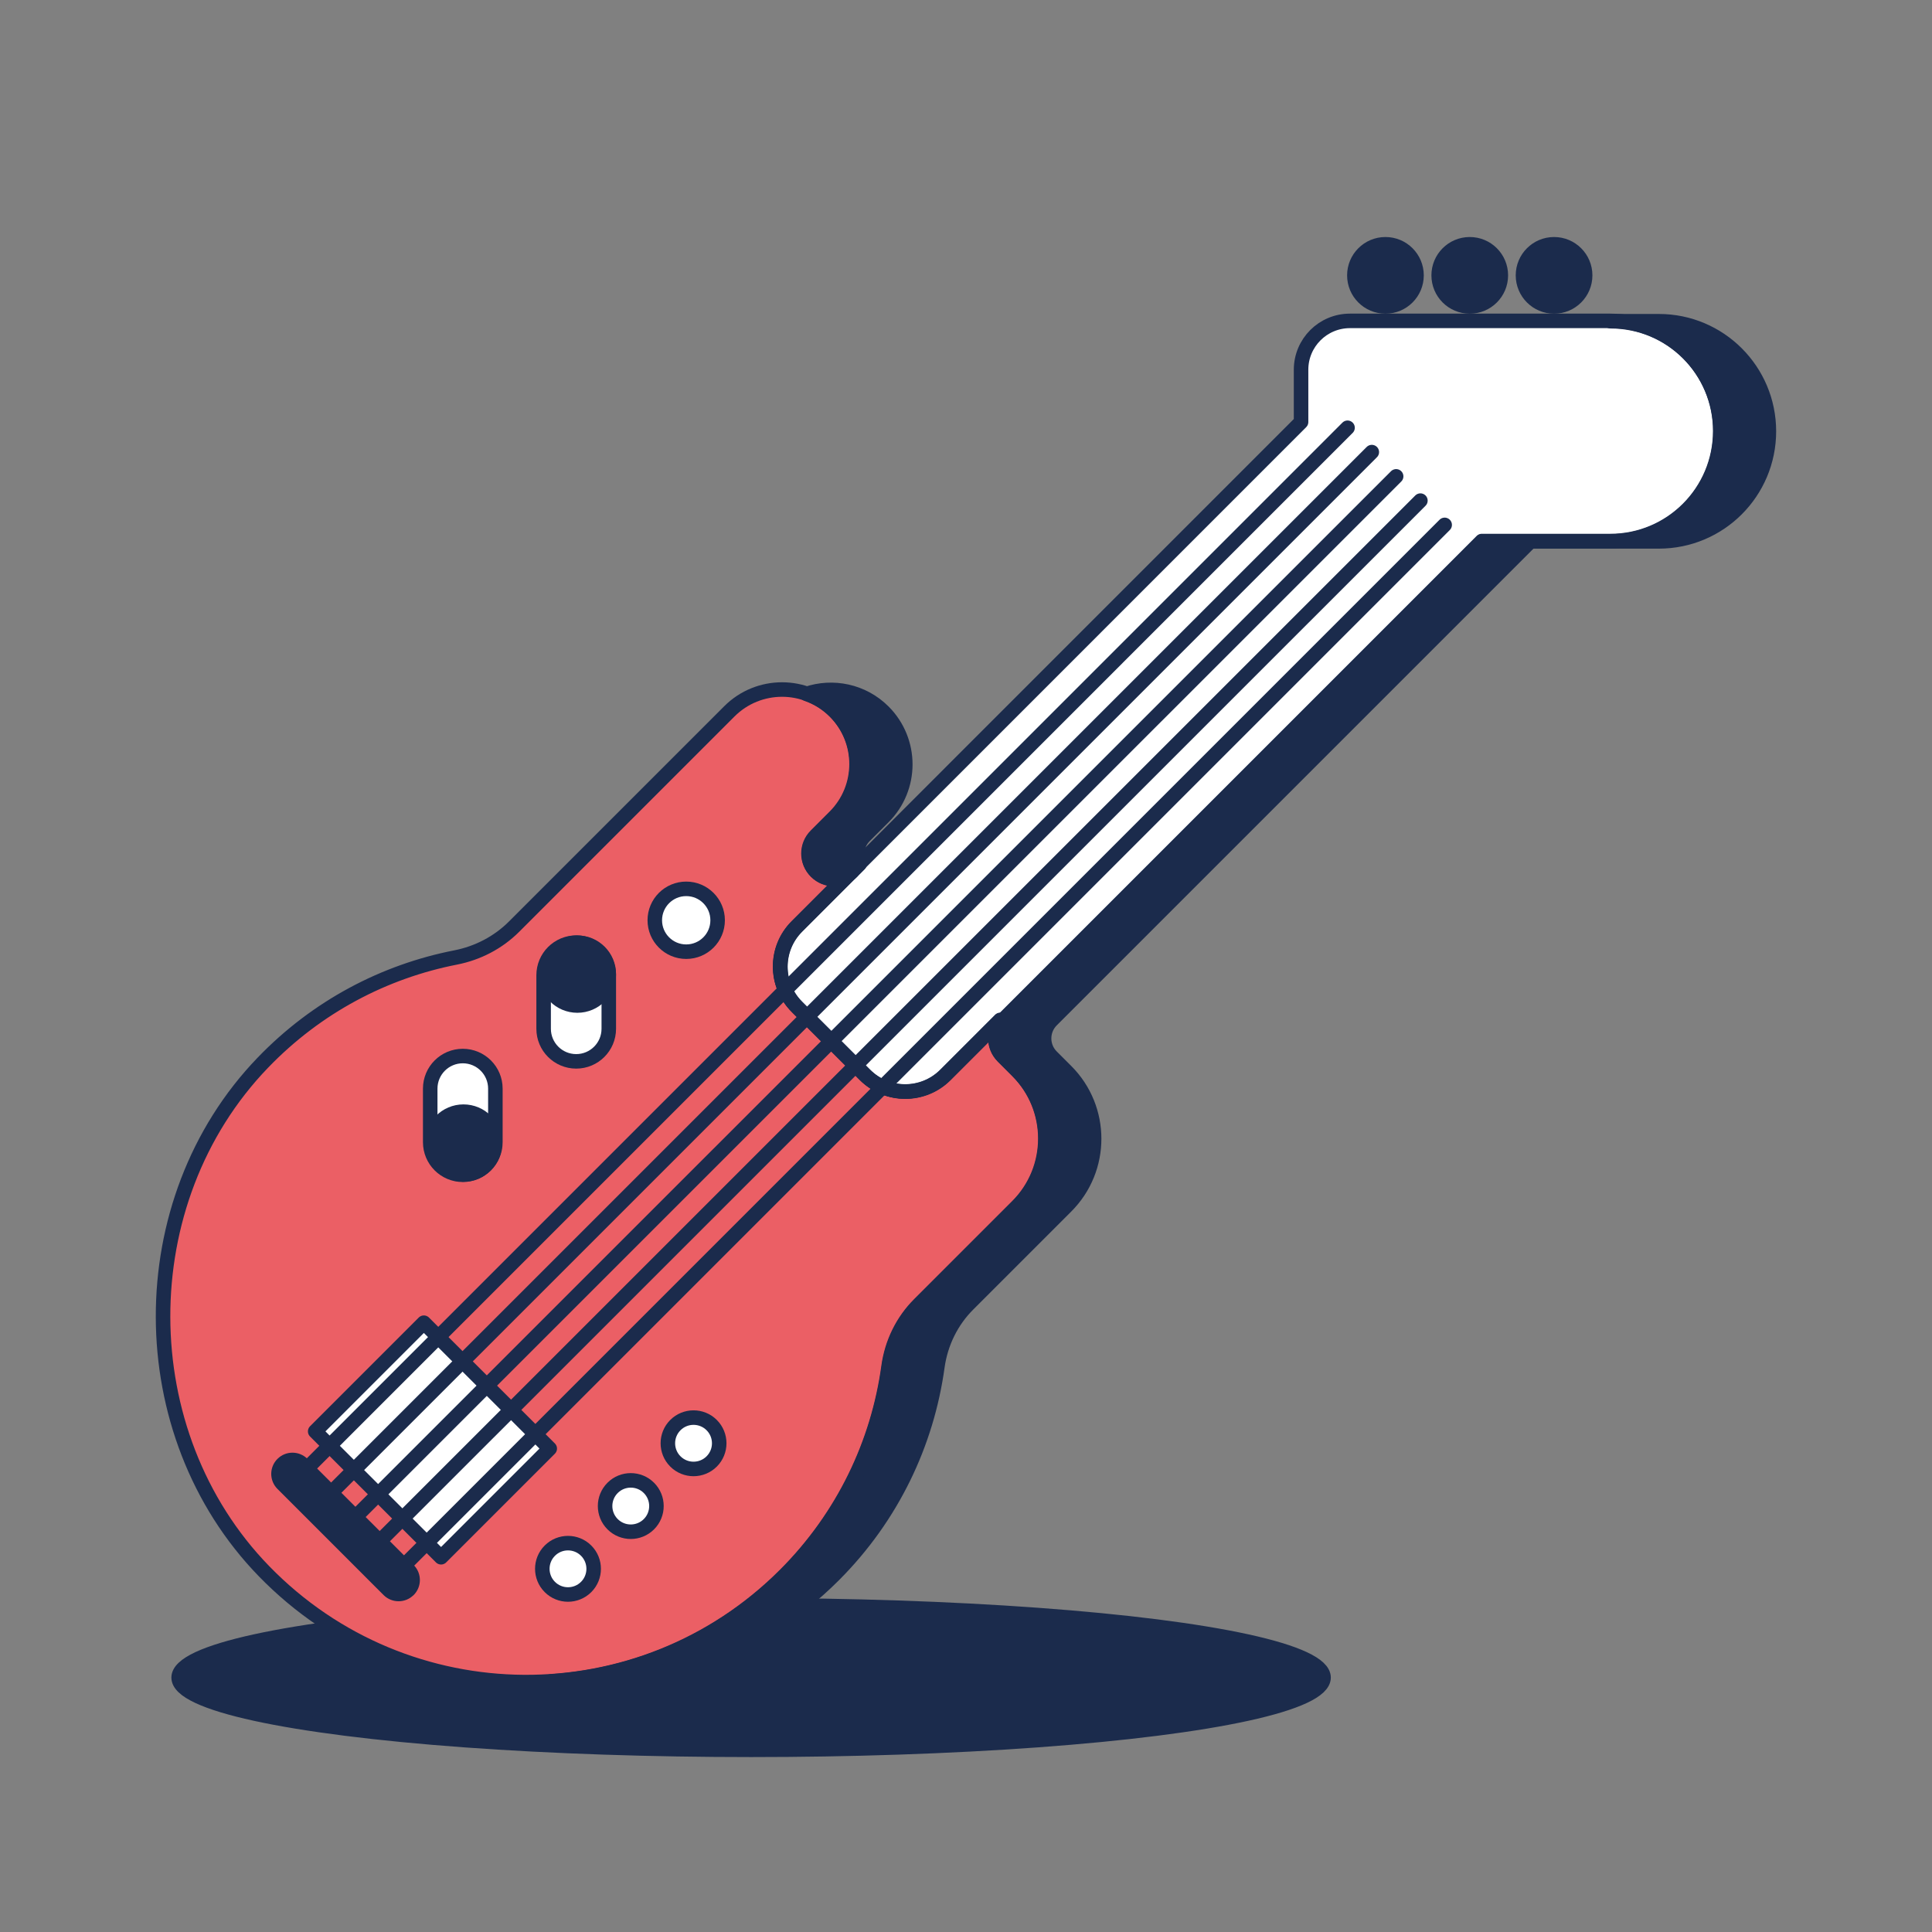 <svg xmlns="http://www.w3.org/2000/svg" id="Ebene_1" viewBox="0 0 283.46 283.46"><rect x="0" y="0" width="283.46" height="283.46" fill="#808080" stroke="none"/><defs><style>.cls-1{fill:#eb5f65;}.cls-1,.cls-2,.cls-3{stroke-width:0px;}.cls-2{fill:#fff;}.cls-3{fill:#1b2b4c;}.cls-4{fill:none;stroke:#1b2b4c;stroke-linecap:round;stroke-linejoin:round;stroke-width:2.13px;}</style></defs><path class="cls-3" d="m194.19,246.13c0,5.86-37.6,10.6-83.99,10.6s-83.99-4.75-83.99-10.6,37.6-10.6,83.99-10.6,83.99,4.75,83.99,10.6"></path><ellipse class="cls-4" cx="110.2" cy="246.13" rx="83.99" ry="10.6"></ellipse><path class="cls-1" d="m138.67,157.69c-3.25,3.25-8.53,3.25-11.78,0l-10-10c-3.25-3.25-3.25-8.53,0-11.78l8.06-8.06h0s0,0,0,0c-1.45,1.45-3.8,1.45-5.25,0-1.45-1.45-1.45-3.8,0-5.25l2.77-2.77c4.27-4.27,4.27-11.19,0-15.46-4.27-4.27-11.19-4.27-15.46,0l-5.4,5.4-4.67,4.67-21.51,21.51c-2.34,2.34-5.33,3.89-8.58,4.53-10.42,2.04-20.34,7.18-28.29,15.44-19.59,20.33-19.5,54.37.18,74.61,20.91,21.5,55.29,21.68,76.43.55,8.6-8.6,13.67-19.4,15.2-30.59.48-3.46,2.04-6.68,4.52-9.15l14.37-14.37c5.48-5.48,5.48-14.37,0-19.85l-2.13-2.13c-1.46-1.46-1.47-3.83-.02-5.3l-.38-.03-8.06,8.06Z"></path><path class="cls-4" d="m138.67,157.69c-3.25,3.25-8.53,3.25-11.78,0l-10-10c-3.25-3.25-3.25-8.53,0-11.78l8.06-8.06h0s0,0,0,0c-1.45,1.45-3.8,1.45-5.25,0-1.45-1.45-1.45-3.8,0-5.25l2.77-2.77c4.27-4.27,4.27-11.19,0-15.46-4.27-4.27-11.19-4.27-15.46,0l-5.4,5.4-4.67,4.67-21.51,21.51c-2.34,2.34-5.33,3.89-8.58,4.53-10.42,2.04-20.34,7.18-28.29,15.44-19.59,20.33-19.5,54.37.18,74.61,20.91,21.5,55.29,21.68,76.43.55,8.6-8.6,13.67-19.4,15.2-30.59.48-3.46,2.04-6.68,4.52-9.15l14.37-14.37c5.48-5.48,5.48-14.37,0-19.85l-2.13-2.13c-1.46-1.46-1.47-3.83-.02-5.3l-.38-.03-8.06,8.06Z"></path><path class="cls-2" d="m236.24,47.08h-38.18c-3.96,0-7.17,3.21-7.17,7.17v7.67l-65.92,65.93h0s-8.06,8.07-8.06,8.07c-3.25,3.25-3.25,8.53,0,11.78l10,10c3.25,3.25,8.53,3.25,11.78,0l8.06-8.06.38.03s.01-.02.02-.03l70.26-70.26h18.84c8.92,0,16.14-7.23,16.14-16.15s-7.23-16.15-16.14-16.15"></path><path class="cls-4" d="m236.24,47.08h-38.18c-3.96,0-7.17,3.21-7.17,7.17v7.67l-65.92,65.93h0s-8.06,8.07-8.06,8.07c-3.25,3.25-3.25,8.53,0,11.78l10,10c3.25,3.25,8.53,3.25,11.78,0l8.06-8.06.38.03s.01-.02.02-.03l70.26-70.26h18.84c8.92,0,16.14-7.23,16.14-16.15s-7.23-16.15-16.14-16.15Z"></path><path class="cls-3" d="m122.52,104.41c4.27,4.27,4.27,11.2,0,15.47l-2.77,2.77c-1.45,1.45-1.45,3.8,0,5.25,1.45,1.45,3.8,1.45,5.25,0l1.1-1.1c-.62-1.37-.37-3.03.75-4.15l2.77-2.77c4.27-4.27,4.27-11.19,0-15.47-3.05-3.05-7.46-3.91-11.28-2.6,1.53.52,2.96,1.38,4.18,2.6"></path><path class="cls-4" d="m122.52,104.41c4.27,4.27,4.27,11.2,0,15.47l-2.77,2.77c-1.45,1.45-1.45,3.8,0,5.25,1.45,1.45,3.8,1.45,5.25,0l1.1-1.1c-.62-1.37-.37-3.03.75-4.15l2.77-2.77c4.27-4.27,4.27-11.19,0-15.47-3.05-3.05-7.46-3.91-11.28-2.6,1.53.52,2.96,1.38,4.18,2.6Z"></path><path class="cls-3" d="m243.39,47.13h-7.1c8.92,0,16.14,7.23,16.14,16.15s-7.23,16.15-16.15,16.15h-18.84l-70.26,70.26c-1.47,1.47-1.47,3.86,0,5.33l2.13,2.13c5.48,5.48,5.48,14.37,0,19.85l-14.37,14.37c-2.47,2.47-4.04,5.69-4.52,9.15-1.54,11.19-6.6,21.99-15.2,30.59-9.58,9.58-21.89,14.77-34.43,15.59,14.9.99,30.14-4.2,41.53-15.59,8.6-8.6,13.67-19.4,15.21-30.59.48-3.46,2.04-6.68,4.52-9.15l14.37-14.37c5.48-5.48,5.48-14.37,0-19.85l-2.13-2.13c-1.47-1.47-1.47-3.86,0-5.33l70.26-70.26h18.84c8.92,0,16.14-7.23,16.14-16.15s-7.23-16.15-16.14-16.15"></path><path class="cls-4" d="m243.39,47.13h-7.1c8.92,0,16.14,7.23,16.14,16.15s-7.23,16.15-16.15,16.15h-18.84l-70.26,70.26c-1.47,1.47-1.47,3.86,0,5.33l2.13,2.13c5.48,5.48,5.48,14.37,0,19.85l-14.37,14.37c-2.47,2.47-4.04,5.69-4.52,9.15-1.54,11.19-6.6,21.99-15.2,30.59-9.58,9.58-21.89,14.77-34.43,15.59,14.9.99,30.14-4.2,41.53-15.59,8.6-8.6,13.67-19.4,15.21-30.59.48-3.46,2.04-6.68,4.52-9.15l14.37-14.37c5.48-5.48,5.48-14.37,0-19.85l-2.13-2.13c-1.47-1.47-1.47-3.86,0-5.33l70.26-70.26h18.84c8.92,0,16.14-7.23,16.14-16.15s-7.23-16.15-16.14-16.15Z"></path><rect class="cls-2" x="52.18" y="198.21" width="22.55" height="26.12" transform="translate(-130.81 106.75) rotate(-45)"></rect><rect class="cls-4" x="52.18" y="198.21" width="22.55" height="26.12" transform="translate(-130.81 106.75) rotate(-45)"></rect><path class="cls-3" d="m203.27,44.96h0c-2.52,0-4.56-2.04-4.56-4.56s2.04-4.56,4.56-4.56,4.56,2.04,4.56,4.56-2.04,4.56-4.56,4.56"></path><path class="cls-4" d="m203.27,44.96h0c-2.52,0-4.56-2.04-4.56-4.56s2.04-4.56,4.56-4.56,4.56,2.04,4.56,4.56-2.04,4.56-4.56,4.56Z"></path><path class="cls-3" d="m215.64,44.96h0c-2.52,0-4.56-2.04-4.56-4.56s2.04-4.56,4.56-4.56,4.56,2.04,4.56,4.56-2.04,4.56-4.56,4.56"></path><path class="cls-4" d="m215.64,44.96h0c-2.52,0-4.56-2.04-4.56-4.56s2.04-4.56,4.56-4.56,4.56,2.04,4.56,4.56-2.04,4.56-4.56,4.56Z"></path><path class="cls-3" d="m228.01,44.96h0c-2.52,0-4.56-2.04-4.56-4.56s2.04-4.56,4.56-4.56,4.56,2.04,4.56,4.56-2.04,4.56-4.56,4.56"></path><path class="cls-4" d="m228.01,44.96h0c-2.52,0-4.56-2.04-4.56-4.56s2.04-4.56,4.56-4.56,4.56,2.04,4.56,4.56-2.04,4.56-4.56,4.56Z"></path><line class="cls-4" x1="47.13" y1="220.47" x2="201.27" y2="66.33"></line><line class="cls-4" x1="43.57" y1="216.91" x2="197.71" y2="62.76"></line><line class="cls-4" x1="50.69" y1="224.03" x2="204.84" y2="69.89"></line><line class="cls-4" x1="54.25" y1="227.59" x2="208.4" y2="73.45"></line><line class="cls-4" x1="57.82" y1="231.15" x2="211.96" y2="77.01"></line><path class="cls-2" d="m84.54,155.72h0c-2.64,0-4.78-2.14-4.78-4.78v-7.86c0-2.64,2.14-4.78,4.78-4.78s4.78,2.14,4.78,4.78v7.86c0,2.64-2.14,4.78-4.78,4.78"></path><path class="cls-4" d="m84.54,155.72h0c-2.64,0-4.78-2.14-4.78-4.78v-7.86c0-2.64,2.14-4.78,4.78-4.78s4.78,2.14,4.78,4.78v7.86c0,2.64-2.14,4.78-4.78,4.78Z"></path><path class="cls-3" d="m89.32,142.92c0,2.55-2.06,4.61-4.61,4.61s-4.61-2.06-4.61-4.61,2.06-4.61,4.61-4.61,4.61,2.06,4.61,4.61"></path><circle class="cls-4" cx="84.71" cy="142.92" r="4.61"></circle><path class="cls-2" d="m67.9,172.36h0c-2.64,0-4.78-2.14-4.78-4.78v-7.86c0-2.64,2.14-4.78,4.78-4.78s4.78,2.14,4.78,4.78v7.86c0,2.64-2.14,4.78-4.78,4.78"></path><path class="cls-4" d="m67.9,172.36h0c-2.64,0-4.78-2.14-4.78-4.78v-7.86c0-2.64,2.14-4.78,4.78-4.78s4.78,2.14,4.78,4.78v7.86c0,2.64-2.14,4.78-4.78,4.78Z"></path><path class="cls-3" d="m72.61,167.71c0,2.55-2.06,4.61-4.61,4.61s-4.61-2.06-4.61-4.61,2.06-4.61,4.61-4.61,4.61,2.06,4.61,4.61"></path><circle class="cls-4" cx="68" cy="167.71" r="4.61"></circle><path class="cls-2" d="m105.29,135.02c0,2.55-2.06,4.61-4.61,4.61s-4.61-2.06-4.61-4.61,2.06-4.61,4.61-4.61,4.61,2.06,4.61,4.61"></path><circle class="cls-4" cx="100.68" cy="135.02" r="4.61"></circle><path class="cls-3" d="m59.93,233.27h0c-.8.8-2.1.8-2.9,0l-15.57-15.57c-.8-.8-.8-2.1,0-2.9.8-.8,2.1-.8,2.9,0l15.58,15.57c.8.8.8,2.1,0,2.9"></path><path class="cls-4" d="m59.93,233.27h0c-.8.8-2.1.8-2.9,0l-15.57-15.57c-.8-.8-.8-2.1,0-2.9.8-.8,2.1-.8,2.9,0l15.58,15.57c.8.8.8,2.1,0,2.9Z"></path><path class="cls-4" d="m125,127.89l-8.06,8.06c-3.25,3.25-3.25,8.53,0,11.78l10,10c3.25,3.25,8.53,3.25,11.78,0l8.06-8.06"></path><path class="cls-2" d="m86,227.51c1.47,1.47,1.47,3.86,0,5.33-1.47,1.47-3.86,1.47-5.33,0-1.47-1.47-1.47-3.86,0-5.33,1.47-1.47,3.86-1.47,5.33,0"></path><path class="cls-4" d="m86,227.51c1.47,1.47,1.47,3.86,0,5.33-1.47,1.47-3.86,1.47-5.33,0-1.47-1.47-1.47-3.86,0-5.33,1.47-1.47,3.86-1.47,5.33,0Z"></path><path class="cls-2" d="m95.21,218.3c1.47,1.47,1.47,3.86,0,5.33-1.47,1.47-3.86,1.47-5.33,0-1.47-1.47-1.47-3.86,0-5.33,1.47-1.47,3.86-1.47,5.33,0"></path><path class="cls-4" d="m95.21,218.3c1.47,1.47,1.47,3.86,0,5.33-1.47,1.47-3.86,1.47-5.33,0-1.47-1.47-1.47-3.86,0-5.33,1.47-1.47,3.86-1.47,5.33,0Z"></path><path class="cls-2" d="m104.42,209.09c1.47,1.47,1.47,3.86,0,5.33-1.47,1.47-3.86,1.47-5.33,0-1.47-1.47-1.47-3.86,0-5.33,1.47-1.47,3.86-1.47,5.33,0"></path><path class="cls-4" d="m104.42,209.09c1.47,1.47,1.47,3.86,0,5.33-1.47,1.47-3.86,1.47-5.33,0-1.47-1.47-1.47-3.86,0-5.33,1.47-1.47,3.86-1.47,5.33,0Z"></path></svg>